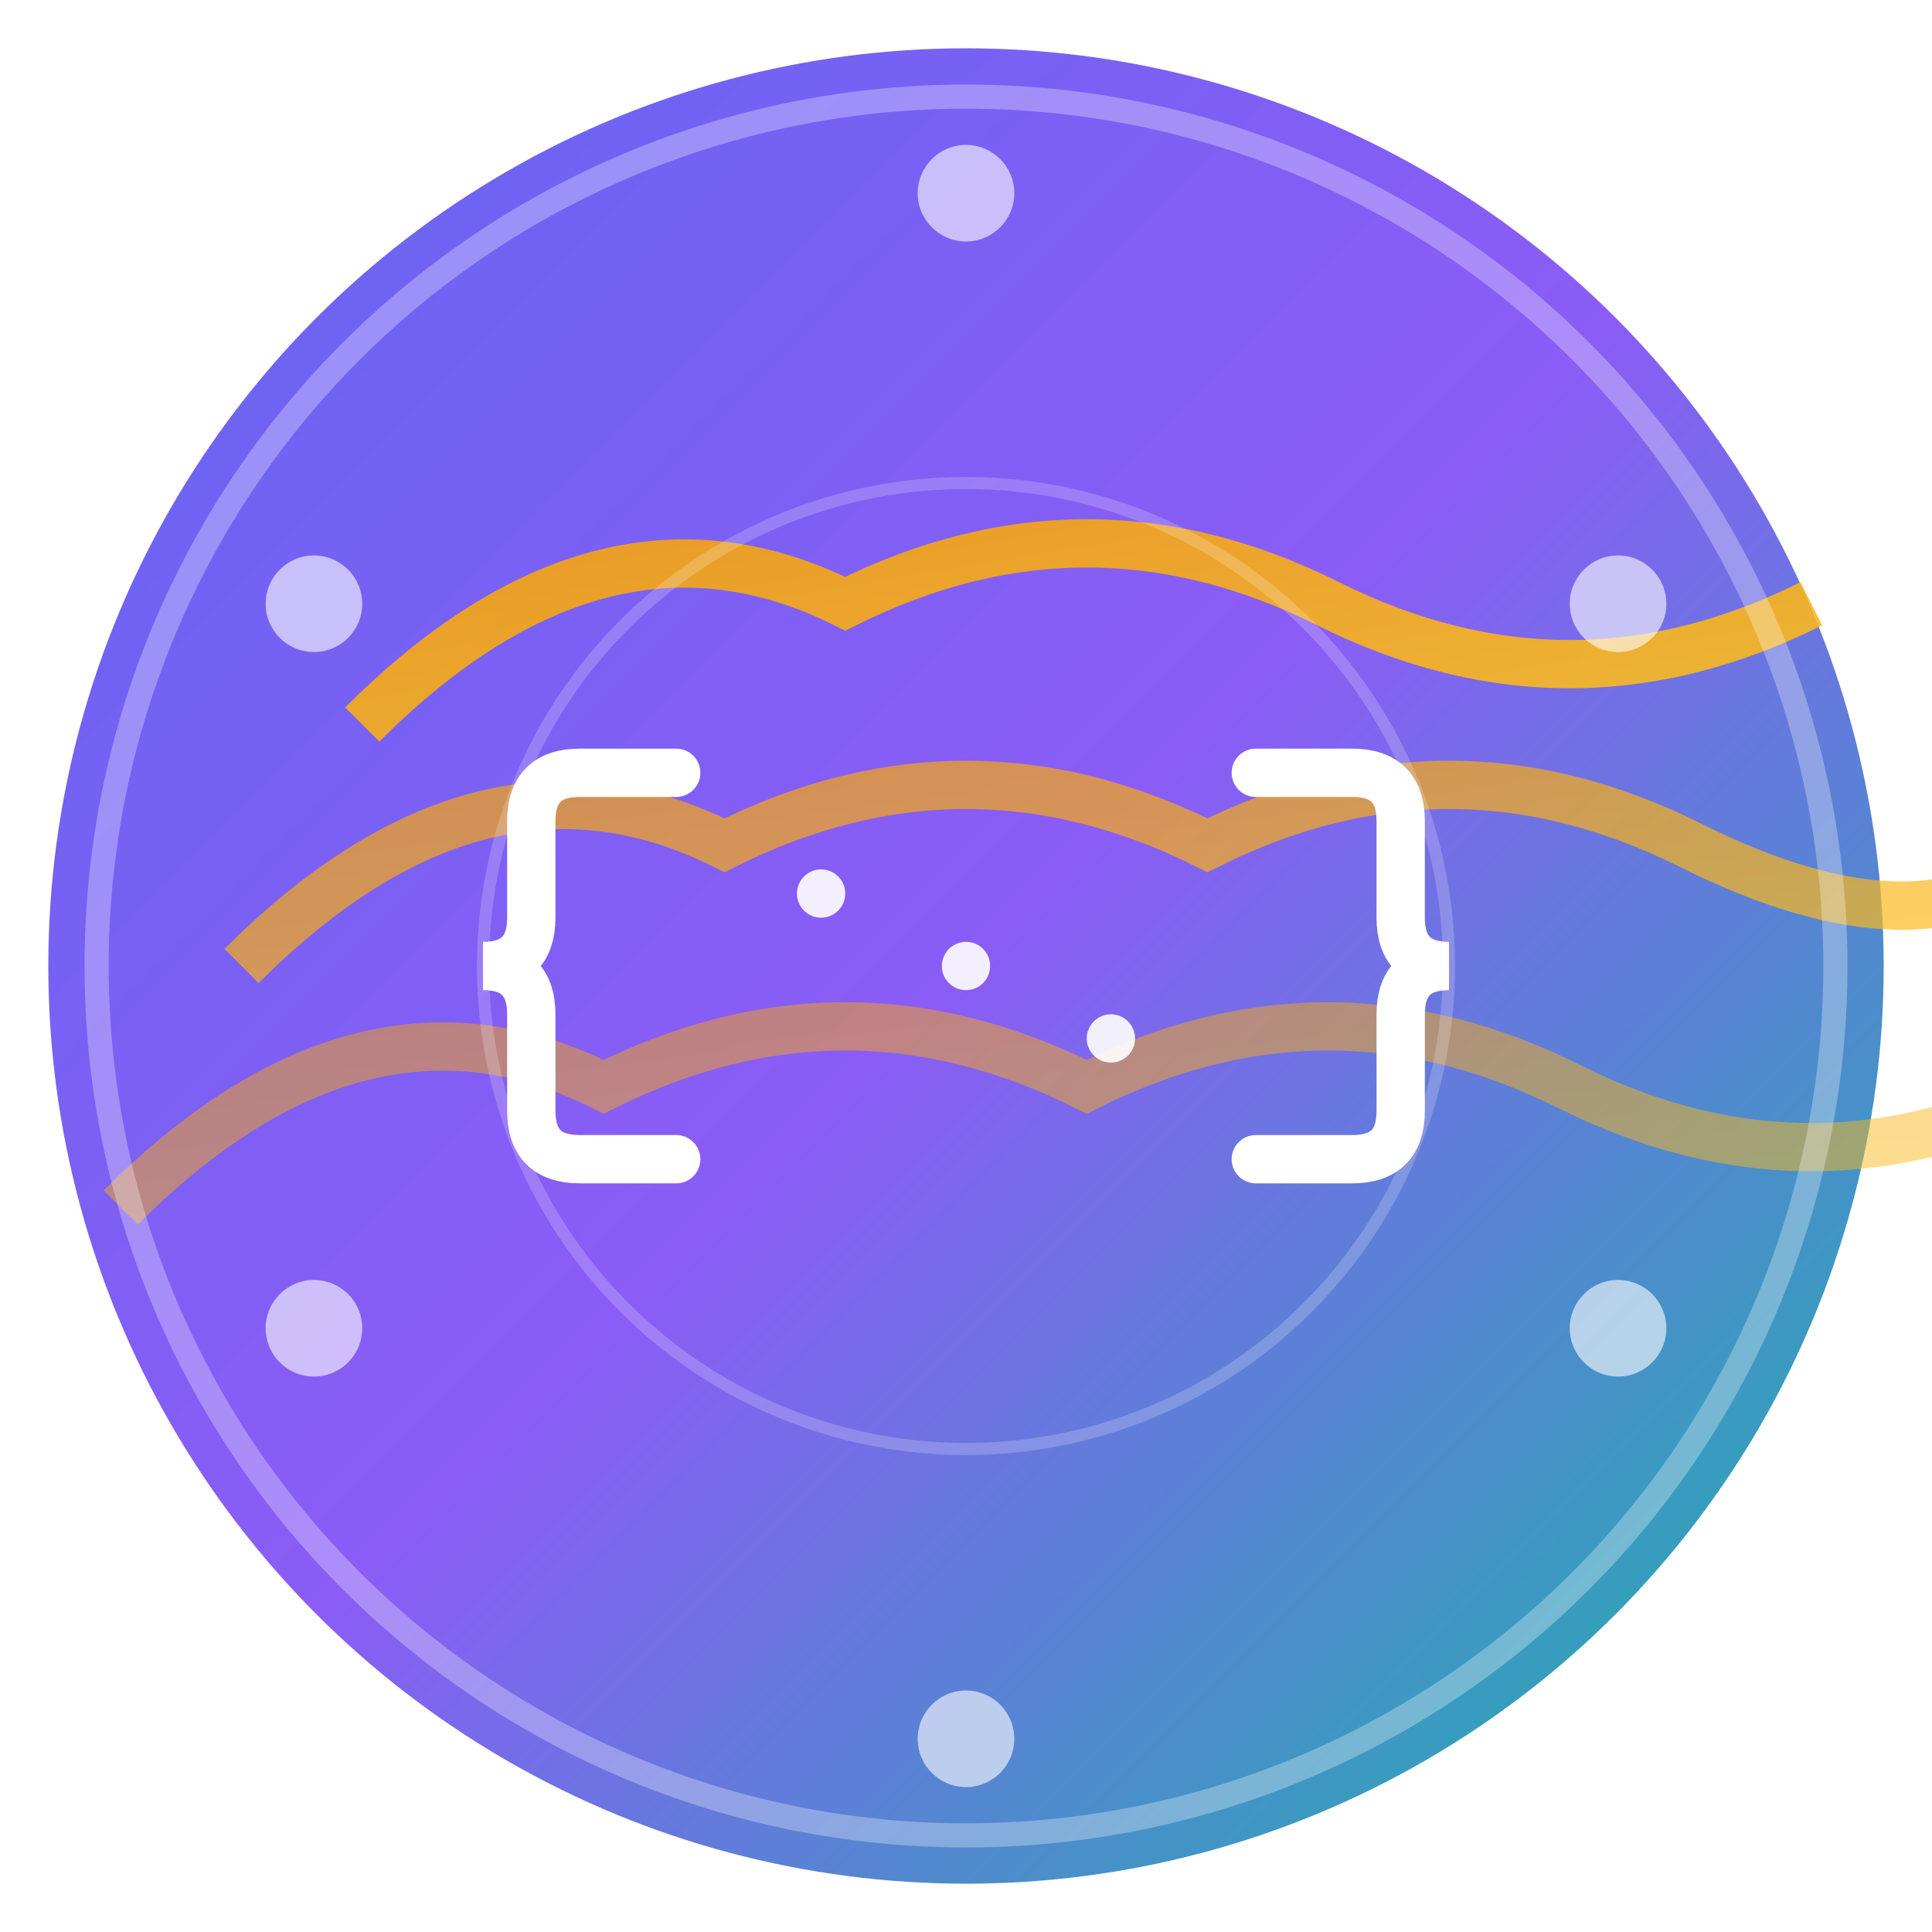 <svg xmlns="http://www.w3.org/2000/svg" viewBox="0 0 80 80" width="80" height="80">
  <defs>
    <linearGradient id="primaryGrad" x1="0%" y1="0%" x2="100%" y2="100%">
      <stop offset="0%" style="stop-color:#6366f1;stop-opacity:1" />
      <stop offset="50%" style="stop-color:#8b5cf6;stop-opacity:1" />
      <stop offset="100%" style="stop-color:#14b8a6;stop-opacity:1" />
    </linearGradient>
    <linearGradient id="accentGrad" x1="0%" y1="0%" x2="100%" y2="100%">
      <stop offset="0%" style="stop-color:#f59e0b;stop-opacity:1" />
      <stop offset="100%" style="stop-color:#fbbf24;stop-opacity:1" />
    </linearGradient>
    <filter id="glow">
      <feGaussianBlur stdDeviation="2" result="coloredBlur"/>
      <feMerge> 
        <feMergeNode in="coloredBlur"/>
        <feMergeNode in="SourceGraphic"/>
      </feMerge>
    </filter>
  </defs>
  
  <!-- Main circle background -->
  <circle cx="40" cy="40" r="38" fill="url(#primaryGrad)" filter="url(#glow)"/>
  
  <!-- Aurora waves - representing the northern lights -->
  <path d="M15 30 Q25 20 35 25 Q45 20 55 25 Q65 30 75 25" 
        stroke="url(#accentGrad)" stroke-width="2" fill="none" opacity="0.9"/>
  <path d="M10 40 Q20 30 30 35 Q40 30 50 35 Q60 30 70 35 Q80 40 85 35" 
        stroke="url(#accentGrad)" stroke-width="2" fill="none" opacity="0.7"/>
  <path d="M5 50 Q15 40 25 45 Q35 40 45 45 Q55 40 65 45 Q75 50 85 45" 
        stroke="url(#accentGrad)" stroke-width="2" fill="none" opacity="0.5"/>
  
  <!-- Central programming symbol - abstract code brackets -->
  <g transform="translate(40,40)">
    <!-- Left bracket -->
    <path d="M-12 -8 L-16 -8 Q-18 -8 -18 -6 L-18 -2 Q-18 0 -20 0 Q-18 0 -18 2 L-18 6 Q-18 8 -16 8 L-12 8" 
          stroke="#ffffff" stroke-width="2" fill="none" stroke-linecap="round"/>
    
    <!-- Right bracket -->
    <path d="M12 -8 L16 -8 Q18 -8 18 -6 L18 -2 Q18 0 20 0 Q18 0 18 2 L18 6 Q18 8 16 8 L12 8" 
          stroke="#ffffff" stroke-width="2" fill="none" stroke-linecap="round"/>
    
    <!-- Central dots representing code -->
    <circle cx="-6" cy="-3" r="1" fill="#ffffff" opacity="0.9"/>
    <circle cx="0" cy="0" r="1" fill="#ffffff" opacity="0.9"/>
    <circle cx="6" cy="3" r="1" fill="#ffffff" opacity="0.9"/>
  </g>
  
  <!-- Outer ring with small connection points -->
  <circle cx="40" cy="40" r="36" fill="none" stroke="#ffffff" stroke-width="1" opacity="0.3"/>
  
  <!-- Connection points around the circle -->
  <circle cx="40" cy="8" r="2" fill="#ffffff" opacity="0.6"/>
  <circle cx="67" cy="25" r="2" fill="#ffffff" opacity="0.6"/>
  <circle cx="67" cy="55" r="2" fill="#ffffff" opacity="0.6"/>
  <circle cx="40" cy="72" r="2" fill="#ffffff" opacity="0.6"/>
  <circle cx="13" cy="55" r="2" fill="#ffffff" opacity="0.6"/>
  <circle cx="13" cy="25" r="2" fill="#ffffff" opacity="0.6"/>
  
  <!-- Inner glow effect -->
  <circle cx="40" cy="40" r="20" fill="none" stroke="#ffffff" stroke-width="0.5" opacity="0.2"/>
</svg>